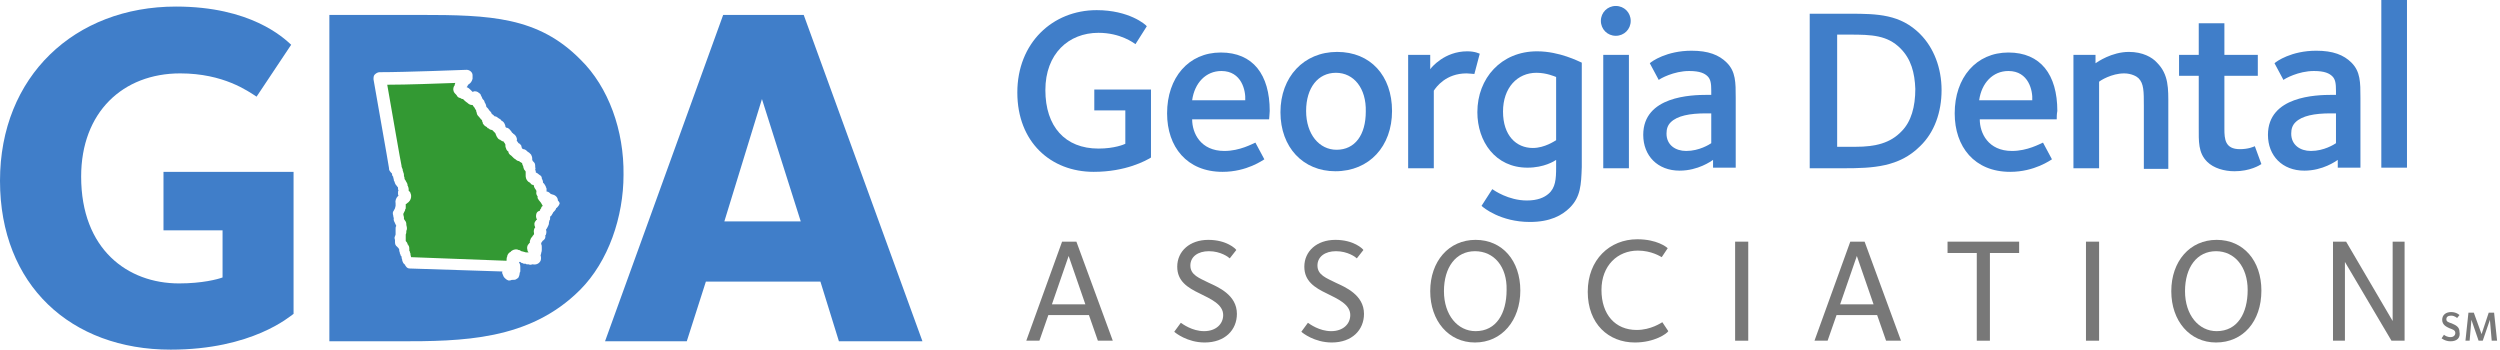 <svg width="715" height="100" viewBox="0 0 715 100" fill="none" xmlns="http://www.w3.org/2000/svg">
<g clip-path="url(#clip0_5316_256)">
<path d="M688.396 0H681.058V47.952H688.396V0Z" fill="#407EC9"/>
<path d="M312.799 49.147C300.512 49.147 290.956 40.614 290.956 26.451C290.956 12.287 301.024 2.901 313.652 2.901C322.867 2.901 327.645 6.997 327.986 7.509L324.744 12.628C324.232 12.287 320.478 9.386 314.164 9.386C305.631 9.386 298.976 15.358 298.976 25.768C298.976 36.178 304.607 42.492 314.164 42.492C318.771 42.492 321.502 41.297 321.843 41.126V31.57H312.969V25.597H329.181V45.051C327.816 45.904 322.014 49.147 312.799 49.147Z" fill="#407EC9"/>
<path d="M349.317 20.307C344.88 20.307 341.638 23.72 340.956 28.669H356.143C356.314 25.939 355.119 20.307 349.317 20.307ZM362.969 34.13H340.956C340.956 38.055 343.345 43.174 350.171 43.174C354.607 43.174 358.191 41.126 359.044 40.785L361.604 45.563C361.263 45.734 356.655 49.147 349.659 49.147C339.42 49.147 333.788 41.98 333.788 32.423C333.788 22.184 339.932 15.017 349.147 15.017C358.362 15.017 363.14 21.331 363.14 31.741C363.14 32.594 362.969 33.618 362.969 34.13Z" fill="#407EC9"/>
<path d="M382.082 20.819C376.962 20.819 373.549 25.085 373.549 31.741C373.549 38.396 377.304 42.833 382.252 42.833C387.542 42.833 390.614 38.566 390.614 31.911C390.785 25.256 387.201 20.819 382.082 20.819ZM381.911 48.976C372.696 48.976 366.211 42.15 366.211 32.082C366.211 22.014 372.867 14.846 382.423 14.846C391.979 14.846 398.123 21.672 398.123 31.741C398.123 41.809 391.638 48.976 381.911 48.976Z" fill="#407EC9"/>
<path d="M421.672 21.16C421.331 21.16 420.136 20.99 419.454 20.99C413.481 20.99 410.751 24.915 410.068 25.939V48.123H402.73V15.7H409.044V19.795C409.386 19.283 413.14 14.676 419.624 14.676C422.013 14.676 423.037 15.358 423.208 15.358L421.672 21.16Z" fill="#407EC9"/>
<path d="M445.051 22.014C444.539 21.843 442.321 20.819 439.42 20.819C433.959 20.819 429.863 25.085 429.863 31.911C429.863 38.737 433.618 42.321 438.396 42.321C441.809 42.321 444.71 40.273 445.051 40.102V22.014ZM448.976 59.386C446.758 61.604 443.345 63.481 437.543 63.481C429.181 63.481 424.232 59.386 423.72 58.874L426.792 54.096C427.304 54.437 431.399 57.338 436.689 57.338C439.761 57.338 441.638 56.485 442.833 55.461C444.881 53.754 445.051 51.195 445.051 47.952V45.734C444.539 46.075 441.638 47.952 436.86 47.952C427.645 47.952 422.526 40.444 422.526 32.082C422.526 22.355 429.352 14.676 439.59 14.676C446.075 14.676 451.536 17.577 452.389 17.918V47.782C452.218 52.901 452.048 56.314 448.976 59.386Z" fill="#407EC9"/>
<path d="M458.532 15.7H465.87V48.123H458.532V15.7ZM462.116 10.239C459.727 10.239 457.85 8.362 457.85 5.973C457.85 3.584 459.727 1.706 462.116 1.706C464.505 1.706 466.382 3.584 466.382 5.973C466.382 8.362 464.505 10.239 462.116 10.239Z" fill="#407EC9"/>
<path d="M489.42 32.423H487.884C483.276 32.423 479.693 33.106 477.816 34.983C476.962 35.836 476.621 36.86 476.621 38.225C476.621 41.468 479.181 43.174 482.253 43.174C486.007 43.174 488.908 41.297 489.42 40.956V32.423ZM489.932 48.123V45.734C489.42 46.075 485.665 48.806 480.375 48.806C474.061 48.806 469.966 44.539 469.966 38.567C469.966 27.474 483.788 27.133 488.225 27.133H489.42V25.939C489.42 23.891 489.249 22.696 488.396 21.843C487.543 20.99 486.177 20.307 483.106 20.307C478.669 20.307 474.744 22.526 474.403 22.867L471.843 18.089C472.355 17.577 476.621 14.505 483.788 14.505C488.567 14.505 491.638 15.7 493.857 17.918C496.416 20.478 496.416 23.549 496.416 27.986V47.952H489.932V48.123Z" fill="#407EC9"/>
<path d="M543.515 13.822C539.761 10.068 535.324 9.898 529.01 9.898H525.427V41.98H530.717C536.348 41.98 540.614 40.956 543.857 37.543C546.587 34.812 547.781 30.546 547.781 25.427C547.611 20.819 546.587 16.894 543.515 13.822ZM549.147 41.809C543.174 47.782 535.665 48.123 527.304 48.123H517.577V3.925H529.01C537.031 3.925 543.515 4.096 549.147 9.727C553.072 13.652 555.29 19.454 555.29 25.768C555.29 32.082 553.242 37.884 549.147 41.809Z" fill="#407EC9"/>
<path d="M574.403 20.307C569.966 20.307 566.724 23.72 566.041 28.669H581.229C581.399 25.939 580.205 20.307 574.403 20.307ZM588.225 34.13H566.212C566.212 38.055 568.601 43.174 575.427 43.174C579.864 43.174 583.447 41.126 584.3 40.785L586.86 45.563C586.519 45.734 581.911 49.147 574.915 49.147C564.676 49.147 559.044 41.98 559.044 32.423C559.044 22.184 565.188 15.017 574.403 15.017C583.618 15.017 588.396 21.331 588.396 31.741C588.225 32.594 588.225 33.618 588.225 34.13Z" fill="#407EC9"/>
<path d="M613.14 48.123V30.375C613.14 26.109 613.14 23.891 611.604 22.355C611.092 21.843 609.556 20.99 607.509 20.99C603.925 20.99 600.683 23.038 600.341 23.379V48.123H593.003V15.7H599.317V18.089C599.829 17.747 603.925 14.846 608.874 14.846C612.799 14.846 615.529 16.382 616.894 17.918C620.307 21.331 620.137 25.427 620.137 30.205V48.294H613.14V48.123Z" fill="#407EC9"/>
<path d="M639.078 48.976C636.177 48.976 633.106 48.123 631.229 46.246C628.669 43.686 628.84 40.444 628.84 36.348V21.672H623.208V15.7H628.84V6.655H636.177V15.7H645.734V21.672H636.177V36.86C636.177 39.761 636.348 42.662 640.614 42.662C643.003 42.662 644.539 41.98 644.88 41.809L646.758 46.928C646.246 47.27 643.515 48.976 639.078 48.976Z" fill="#407EC9"/>
<path d="M668.089 32.423H666.553C661.945 32.423 658.362 33.106 656.485 34.983C655.631 35.836 655.29 36.86 655.29 38.225C655.29 41.468 657.85 43.174 660.921 43.174C664.676 43.174 667.577 41.297 668.089 40.956V32.423ZM668.601 48.123V45.734C668.089 46.075 664.334 48.806 659.044 48.806C652.73 48.806 648.635 44.539 648.635 38.567C648.635 27.474 662.457 27.133 666.894 27.133H668.089V25.939C668.089 23.891 667.918 22.696 667.065 21.843C666.212 20.99 664.846 20.307 661.775 20.307C657.338 20.307 653.413 22.526 653.072 22.867L650.512 18.089C651.024 17.577 655.29 14.505 662.457 14.505C667.235 14.505 670.307 15.7 672.526 17.918C675.085 20.478 675.085 23.549 675.085 27.986V47.952H668.601V48.123Z" fill="#407EC9"/>
<path d="M305.631 73.208L300.853 87.031H310.41L305.631 73.208ZM313.993 97.44L311.433 90.102H299.829L297.27 97.44H293.515L303.754 69.113H307.85L318.259 97.44H313.993Z" fill="#787878"/>
<path d="M344.539 97.952C339.59 97.952 336.177 95.222 335.836 94.88L337.713 92.321C338.225 92.662 340.956 94.71 344.369 94.71C347.782 94.71 349.829 92.662 349.829 90.102C349.829 87.031 346.246 85.495 343.174 83.959C339.59 82.253 336.689 80.375 336.689 76.28C336.689 71.843 340.273 68.601 345.563 68.601C350.853 68.601 353.413 71.16 353.584 71.502L351.706 73.891C351.365 73.549 349.147 71.843 345.734 71.843C342.662 71.843 340.444 73.379 340.444 75.939C340.444 78.669 343.003 79.522 345.734 80.887C348.294 82.082 353.754 84.3 353.754 89.761C353.754 94.369 350.341 97.952 344.539 97.952Z" fill="#787878"/>
<path d="M380.887 97.952C375.939 97.952 372.526 95.222 372.184 94.88L374.061 92.321C374.573 92.662 377.304 94.71 380.717 94.71C384.13 94.71 386.177 92.662 386.177 90.102C386.177 87.031 382.594 85.495 379.522 83.959C375.939 82.253 373.038 80.375 373.038 76.28C373.038 71.843 376.621 68.601 381.911 68.601C387.201 68.601 389.761 71.16 389.932 71.502L388.055 73.891C387.713 73.549 385.495 71.843 382.082 71.843C379.01 71.843 376.792 73.379 376.792 75.939C376.792 78.669 379.352 79.522 382.082 80.887C384.642 82.082 390.102 84.3 390.102 89.761C390.102 94.369 386.689 97.952 380.887 97.952Z" fill="#787878"/>
<path d="M421.843 71.843C416.382 71.843 412.969 76.451 412.969 83.276C412.969 90.102 416.894 94.71 422.014 94.71C427.986 94.71 430.887 89.59 430.887 82.935C431.058 76.28 427.304 71.843 421.843 71.843ZM421.843 97.952C414.335 97.952 409.044 91.809 409.044 83.276C409.044 74.744 414.335 68.601 422.014 68.601C429.693 68.601 434.812 74.573 434.812 83.106C434.812 91.638 429.522 97.952 421.843 97.952Z" fill="#787878"/>
<path d="M467.577 97.952C460.068 97.952 454.095 92.662 454.095 83.447C454.095 74.232 460.409 68.43 468.259 68.43C473.891 68.43 476.621 70.648 476.962 70.99L475.256 73.549C474.915 73.379 472.355 71.672 468.43 71.672C462.628 71.672 458.02 75.939 458.02 82.935C458.02 89.932 461.945 94.369 468.089 94.369C472.184 94.369 475.085 92.321 475.427 92.15L477.133 94.71C476.792 95.392 473.208 97.952 467.577 97.952Z" fill="#787878"/>
<path d="M500 69.113H496.246V97.44H500V69.113Z" fill="#787878"/>
<path d="M531.058 73.208L526.28 87.031H535.836L531.058 73.208ZM539.42 97.44L536.86 90.102H525.256L522.696 97.44H518.942L529.181 69.113H533.276L543.686 97.44H539.42Z" fill="#787878"/>
<path d="M569.113 72.355V97.44H565.358V72.355H556.997V69.113H577.474V72.355H569.113Z" fill="#787878"/>
<path d="M600.341 69.113H596.587V97.44H600.341V69.113Z" fill="#787878"/>
<path d="M633.788 71.843C628.328 71.843 624.915 76.451 624.915 83.276C624.915 90.102 628.84 94.71 633.959 94.71C639.932 94.71 642.833 89.59 642.833 82.935C642.833 76.28 639.078 71.843 633.788 71.843ZM633.788 97.952C626.28 97.952 620.99 91.809 620.99 83.276C620.99 74.744 626.28 68.601 633.959 68.601C641.638 68.601 646.758 74.573 646.758 83.106C646.758 91.98 641.468 97.952 633.788 97.952Z" fill="#787878"/>
<path d="M683.959 97.44L670.649 74.915V97.44H667.236V69.113H670.99L684.3 91.809V69.113H687.713V97.44H683.959Z" fill="#787878"/>
<path d="M48.806 100C20.307 100 0 81.57 0 51.706C0 21.843 21.331 1.877 50.341 1.877C71.672 1.877 81.058 10.751 83.276 12.799L73.379 27.645C70.99 26.109 63.993 20.99 51.536 20.99C35.154 20.99 23.208 32.082 23.208 50.512C23.208 71.331 36.519 81.058 51.194 81.058C57.85 81.058 62.287 79.864 63.652 79.352V65.87H46.758V49.147H83.959V89.761C82.935 90.444 72.184 100 48.806 100Z" fill="#407EC9"/>
<path d="M217.918 28.328L207.167 63.311H229.01L217.918 28.328ZM239.932 97.611L234.642 80.546H201.877L196.416 97.611H173.038L206.826 4.266H229.864L263.823 97.611H239.932Z" fill="#407EC9"/>
<path d="M166.041 17.065C153.925 4.778 140.273 4.266 119.966 4.266H94.198V97.611H113.993C132.082 97.611 151.365 97.44 165.87 82.935C174.061 74.744 178.328 61.945 178.328 50C178.498 37.372 174.061 24.915 166.041 17.065ZM160.068 58.191C159.898 58.532 159.898 58.703 159.727 58.874C159.556 59.044 159.386 59.386 159.044 59.556C159.044 59.727 158.874 60.068 158.532 60.41L158.362 60.58L158.191 60.751C158.191 60.865 158.134 60.978 158.021 61.092C157.85 61.433 157.679 61.775 157.338 61.945V62.116C157.338 62.628 157.338 62.969 157.167 62.969C157.167 63.14 156.997 63.481 156.997 63.652V63.822C156.997 64.164 156.826 64.505 156.655 64.846C156.485 65.188 156.314 65.529 156.143 65.7C156.314 66.041 156.314 66.553 156.143 67.065C156.143 67.065 156.143 67.236 155.973 67.236V67.747C155.973 68.259 155.631 68.601 155.12 68.942C155.12 69.113 154.949 69.283 154.778 69.454V69.625V69.795C154.949 70.136 154.949 70.307 154.949 70.648V71.502C154.949 72.014 154.778 72.184 154.778 72.355C154.778 72.696 154.608 72.867 154.608 73.037C154.778 73.549 154.778 74.061 154.608 74.573C154.096 75.597 153.072 75.768 152.218 75.597C151.877 75.768 151.536 75.768 151.195 75.597H150.683C150.569 75.597 150.455 75.54 150.341 75.427H150C149.829 75.427 149.659 75.427 149.488 75.256C149.147 75.256 148.976 75.085 148.806 74.915H148.464V75.085C148.806 75.597 148.806 76.109 148.806 76.28V77.474C148.806 77.645 148.806 77.816 148.635 77.986C148.635 78.498 148.464 79.01 148.294 79.352C148.123 79.522 147.952 79.693 147.611 79.864C147.44 80.034 146.928 80.034 146.758 80.034H146.416C146.246 80.034 146.075 80.205 145.904 80.205H145.393C144.881 80.034 144.539 79.693 144.369 79.522C144.198 79.352 144.027 79.181 143.857 78.669C143.686 78.328 143.515 77.986 143.686 77.645L117.236 76.792C116.724 76.792 116.382 76.621 116.041 76.109C116.041 76.109 115.87 75.939 115.87 75.768C115.7 75.597 115.529 75.427 115.358 75.256C115.188 74.915 115.017 74.573 115.017 74.232C114.846 73.891 114.846 73.549 114.846 73.379C114.676 73.208 114.505 73.037 114.505 72.696C114.335 72.526 114.335 72.355 114.335 72.184C114.164 71.843 114.164 71.502 114.164 71.331C114.164 71.16 113.993 71.16 113.993 70.99L113.823 70.819L113.652 70.648C112.969 70.136 112.969 69.625 112.969 69.113V68.601C112.799 68.259 112.799 67.747 112.969 67.577C112.969 67.406 113.14 67.236 113.14 67.065V66.041V65.7V65.358C113.14 65.188 113.14 64.846 113.311 64.676V64.505C113.197 64.391 113.14 64.278 113.14 64.164C113.14 63.993 112.969 63.993 112.969 63.822C112.969 63.652 112.457 63.14 112.628 62.457C112.628 62.287 112.457 61.945 112.457 61.604C112.287 61.092 112.287 60.58 112.628 60.239C112.628 60.068 112.799 60.068 112.799 59.898C112.799 59.727 112.969 59.727 112.969 59.556C112.969 59.386 113.14 59.044 113.14 58.874V58.191C112.969 57.338 113.311 56.826 113.481 56.485L113.652 56.314C113.652 56.143 113.823 56.143 113.993 55.973C113.823 55.802 113.823 55.461 113.823 55.29C113.823 54.949 113.823 54.608 113.993 54.437C113.823 54.266 113.823 54.096 113.823 53.754V53.584L113.652 53.413C113.481 53.072 113.14 52.901 112.969 52.389C112.969 52.218 112.799 52.048 112.799 51.877C112.628 51.706 112.628 51.536 112.628 51.365C112.628 51.194 112.457 50.853 112.457 50.683C112.457 50.512 112.457 50.512 112.287 50.341C112.116 50.171 112.116 49.829 112.116 49.659C111.433 48.976 111.263 48.635 111.263 48.294V48.123C111.263 47.782 106.826 22.867 106.826 22.696C106.826 22.184 106.826 21.672 107.167 21.331C107.509 20.99 108.021 20.648 108.532 20.648C116.212 20.648 133.276 19.966 133.447 19.966C134.3 19.966 135.154 20.648 135.154 21.502V22.526C134.983 23.208 134.642 23.72 134.13 24.061C133.959 24.232 133.788 24.232 133.788 24.403C133.788 24.573 133.618 24.744 133.447 24.915C133.959 25.085 134.3 25.427 134.471 25.597C134.642 25.768 134.983 26.109 135.154 26.28C135.324 26.28 135.495 26.109 135.666 26.109C136.007 26.109 136.519 26.109 137.031 26.621C137.372 26.792 137.543 27.133 137.543 27.304C137.713 27.474 137.713 27.645 137.713 27.645C137.884 27.816 137.884 28.157 138.055 28.328C138.396 28.669 138.567 28.84 138.567 29.181C138.908 29.693 139.079 30.205 139.079 30.375V30.546C139.249 30.717 139.42 30.887 139.59 31.058C139.761 31.229 139.761 31.399 139.932 31.57L140.102 31.741C140.273 31.911 140.444 32.082 140.614 32.423V32.594C140.785 32.594 140.785 32.764 140.956 32.764C141.126 32.935 141.297 33.106 141.468 33.276H141.638C141.809 33.276 142.15 33.447 142.321 33.618C142.492 33.788 142.833 33.959 142.833 33.959C143.174 34.13 143.345 34.3 143.345 34.471C143.515 34.471 143.515 34.642 143.686 34.642C144.198 34.983 144.369 35.495 144.539 36.007V36.178C144.539 36.348 144.71 36.348 144.71 36.519H144.881C145.051 36.519 145.563 36.689 145.904 37.201C146.075 37.372 146.246 37.543 146.416 37.884L146.587 38.055C146.587 38.055 146.758 38.055 146.758 38.225C147.099 38.396 147.44 38.737 147.611 39.078C147.782 39.42 147.952 39.932 147.782 40.273C147.952 40.444 148.123 40.614 148.294 40.956C148.464 40.956 148.635 41.126 148.806 41.297C148.976 41.468 149.147 41.638 149.147 41.98C149.147 42.15 149.317 42.321 149.317 42.492C149.431 42.492 149.545 42.548 149.659 42.662C150 42.662 150.341 42.833 150.683 43.174L150.853 43.345C151.024 43.515 151.195 43.515 151.365 43.686C151.536 43.857 151.707 44.027 151.877 44.198C152.048 44.539 152.218 44.88 152.218 45.392V45.734C152.218 45.904 152.389 45.904 152.389 46.075C152.503 46.189 152.617 46.303 152.73 46.416C153.072 46.758 153.072 47.27 153.072 47.782C153.072 47.952 153.242 48.294 153.072 48.464V48.635C153.242 48.806 153.242 48.976 153.242 49.317C153.584 49.488 153.925 49.659 154.266 50C154.608 50.171 154.949 50.512 154.949 50.853V51.024C155.12 51.365 155.29 51.706 155.29 52.048V52.218L155.461 52.389L155.631 52.56C155.802 52.901 156.143 53.242 156.143 53.584C156.314 53.754 156.314 53.925 156.314 54.096V54.778C156.655 54.778 156.997 54.949 157.338 55.29L157.509 55.461C157.679 55.461 157.85 55.631 158.021 55.631C158.874 55.802 159.556 56.485 159.556 57.338C160.068 57.85 160.068 58.191 160.068 58.191Z" fill="#407EC9"/>
<path d="M154.608 57.85C154.266 57.508 153.925 56.997 153.754 56.655V56.143C153.584 55.973 153.242 55.461 153.413 54.778V54.608C153.413 54.437 153.242 54.437 153.242 54.266C153.072 54.096 152.901 53.754 152.73 53.413V53.072C152.56 53.072 152.56 52.901 152.56 52.901C152.219 52.901 151.877 52.73 151.707 52.389L151.536 52.218C151.365 52.218 151.365 52.048 151.195 52.048C150.341 51.365 150.341 50.512 150.341 50.171V49.147C150.341 48.976 150.171 48.805 150.171 48.805C149.829 48.464 149.829 48.294 149.659 47.782V47.611C149.488 47.27 149.318 46.928 149.318 46.587H149.147L148.976 46.416C148.806 46.416 148.635 46.246 148.464 46.075C148.123 46.075 147.782 45.904 147.44 45.563C147.44 45.563 147.099 45.392 146.928 45.222C146.758 45.051 146.587 44.88 146.417 44.71L146.246 44.539C145.734 44.198 145.393 43.857 145.393 43.345C145.051 43.174 144.71 42.662 144.71 42.321C144.539 42.15 144.539 41.809 144.539 41.468V41.297C144.426 41.183 144.369 41.069 144.369 40.956C144.198 40.785 144.027 40.614 144.027 40.444C143.857 40.444 143.686 40.444 143.515 40.273C143.345 40.273 143.174 40.102 143.004 39.932H142.833C142.492 39.761 142.15 39.249 141.98 38.908C141.98 38.794 141.923 38.68 141.809 38.566V38.396C141.809 38.225 141.638 38.225 141.638 38.055L141.468 37.884L141.126 37.543L140.785 37.201C140.614 37.201 140.273 37.031 140.103 37.031C139.932 36.86 139.761 36.689 139.591 36.689C139.42 36.689 139.42 36.519 139.249 36.348C138.908 36.178 138.567 36.007 138.225 35.495C138.055 35.324 138.055 35.154 138.055 34.983C137.884 34.812 137.884 34.642 137.884 34.471C137.713 34.3 137.713 34.13 137.543 34.13C137.372 33.959 137.372 33.788 137.201 33.618C137.031 33.618 137.031 33.447 137.031 33.447C136.69 33.106 136.348 32.764 136.348 32.252C136.178 31.911 136.178 31.741 136.178 31.57C136.007 31.399 135.836 31.058 135.666 30.717C135.495 30.546 135.324 30.375 135.154 30.034C134.983 30.034 134.642 30.034 134.3 29.863C133.959 29.693 133.789 29.522 133.618 29.352C133.618 29.352 133.277 29.181 132.935 28.84C132.765 28.669 132.594 28.498 132.423 28.328C132.082 28.328 131.741 28.157 131.57 27.986H131.399C130.887 27.816 130.717 27.474 130.546 27.133C130.546 27.133 130.376 27.133 130.376 26.962C129.693 26.451 129.522 25.597 129.693 25.085C129.693 24.915 129.864 24.573 130.034 24.403C130.034 24.061 130.205 23.891 130.205 23.72C125.256 23.891 116.553 24.232 110.751 24.232C111.775 30.034 114.676 46.928 114.847 47.44V47.611C114.847 47.782 115.017 47.952 115.017 48.123C115.188 48.294 115.188 48.635 115.188 48.805C115.188 48.805 115.358 49.147 115.358 49.317C115.529 49.659 115.529 49.829 115.529 50.171V50.341C115.7 50.683 115.7 50.853 115.7 51.194C115.87 51.365 116.041 51.706 116.212 52.048C116.382 52.218 116.382 52.389 116.382 52.389C116.553 52.56 116.553 52.73 116.553 53.072C116.553 53.072 116.724 53.242 116.724 53.413C116.894 53.754 116.894 54.266 116.894 54.608C117.236 54.778 117.406 55.119 117.406 55.29C117.748 55.973 117.577 56.826 117.236 57.338C117.065 57.508 116.894 57.85 116.553 58.02C116.382 58.191 116.212 58.362 116.041 58.362V59.556C116.041 59.67 115.984 59.784 115.87 59.898C115.87 60.068 115.87 60.239 115.7 60.41C115.7 60.523 115.643 60.637 115.529 60.751C115.529 60.922 115.358 61.092 115.358 61.092V61.433C115.358 61.604 115.529 61.945 115.529 62.116V62.628C115.7 62.799 115.7 62.969 115.87 63.14C116.041 63.311 116.212 63.652 116.212 64.164V64.335C116.382 64.846 116.382 65.188 116.382 65.529C116.382 65.7 116.212 65.87 116.212 66.041C116.212 66.382 116.212 66.724 116.041 67.065V68.942C116.212 69.113 116.553 69.454 116.553 69.795C116.553 69.795 116.553 69.966 116.724 69.966C116.724 70.136 116.894 70.307 116.894 70.307C117.065 70.648 117.065 70.99 117.065 71.331V71.672C117.065 71.843 117.236 71.843 117.236 72.014V72.184C117.406 72.355 117.406 72.696 117.406 72.867C117.406 73.037 117.577 73.379 117.577 73.549L144.71 74.573H144.881V74.403C144.881 74.061 144.881 73.72 145.051 73.379C145.051 72.867 145.563 72.184 146.075 72.014C146.075 71.843 146.246 71.843 146.417 71.672C146.928 71.331 147.782 71.16 148.294 71.502C148.464 71.502 148.635 71.502 148.806 71.672C148.976 71.672 148.976 71.843 149.147 71.843C149.318 71.843 149.659 72.014 149.829 72.014C150 72.014 150.171 72.184 150.512 72.184H151.195C151.024 72.014 150.853 71.843 150.853 71.502C150.683 70.99 150.683 70.307 151.195 69.795C151.365 69.625 151.365 69.454 151.536 69.454V68.942C151.707 68.43 151.877 67.918 152.219 67.747C152.219 67.577 152.389 67.406 152.389 67.406L152.56 67.236C152.56 67.065 152.73 67.065 152.73 67.065V66.724C152.56 66.041 152.73 65.358 153.072 65.017C152.73 64.335 152.73 63.652 153.242 63.14C153.242 62.969 153.413 62.969 153.584 62.799C153.242 62.287 153.242 61.604 153.413 61.092C153.584 60.58 153.925 60.41 154.437 60.239C154.437 59.898 154.608 59.727 154.778 59.556C154.778 59.215 154.949 59.044 155.29 58.874C155.29 58.874 155.12 58.874 155.12 58.703C154.778 58.02 154.608 57.85 154.608 57.85Z" fill="#339933"/>
<path d="M700.854 97.611C699.318 97.611 698.294 96.758 698.294 96.758L698.976 95.734C699.147 95.904 699.83 96.416 700.854 96.416C701.707 96.416 702.219 95.904 702.219 95.222C702.219 94.369 701.365 94.198 700.512 93.857C699.83 93.515 698.464 93.003 698.464 91.468C698.464 90.102 699.488 89.249 701.024 89.249C702.56 89.249 703.413 90.102 703.413 90.102L702.731 90.956C702.731 90.956 702.048 90.273 701.024 90.273C700.171 90.273 699.659 90.614 699.659 91.297C699.659 91.98 700.171 92.15 701.195 92.492C702.389 93.003 703.413 93.515 703.413 94.88C703.755 96.587 702.731 97.611 700.854 97.611Z" fill="#787878"/>
<path d="M712.628 97.44L712.116 91.468L710.069 97.44H708.874L706.826 91.468L706.314 97.44H705.12L705.973 89.42H707.509L709.727 95.563L711.775 89.42H713.311L714.164 97.44H712.628Z" fill="#787878"/>
</g>
<defs>
<clipPath id="clip0_5316_256">
<rect width="714.164" height="100" fill="white"/>
</clipPath>
</defs>
</svg>
